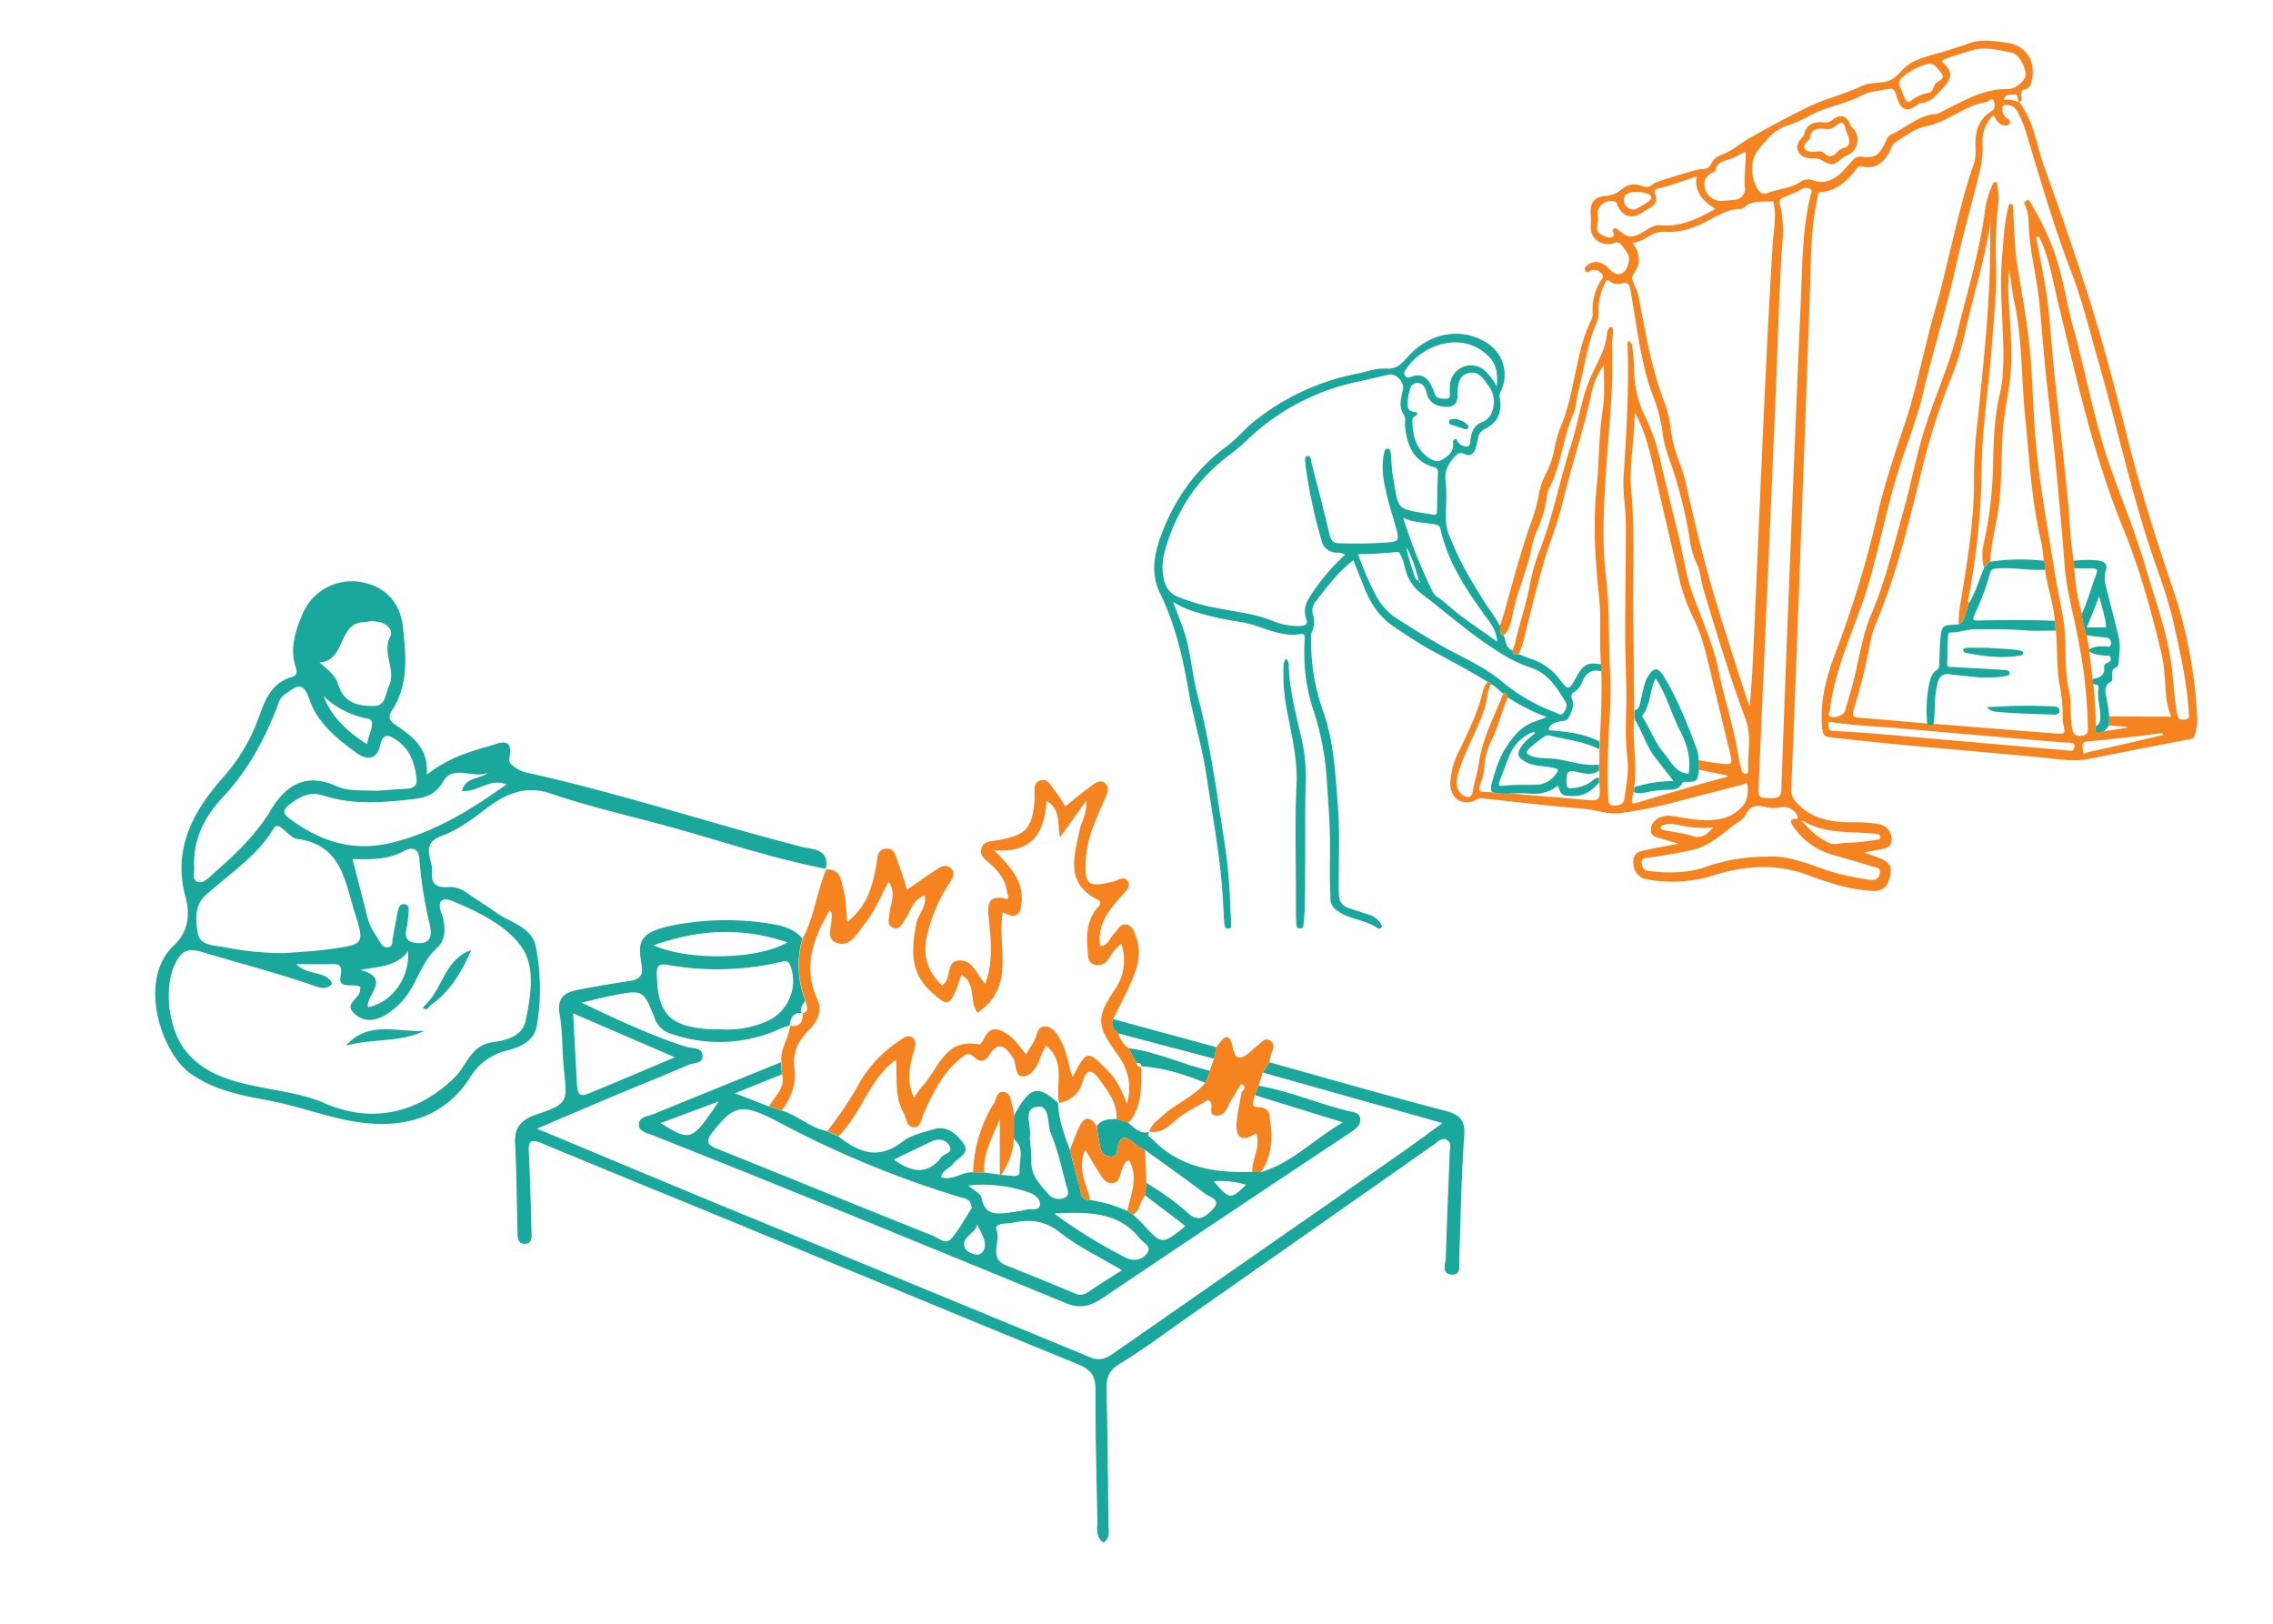 <svg xmlns="http://www.w3.org/2000/svg" viewBox="0 0 700 500"><title>Birthday</title><path d="M254.42,267.59l-.13,0,0,.16Z" style="fill:#1aa89d"/><path d="M165.35,315.72a66.48,66.48,0,0,0-.38-24.36c-1.23-5.93-7.78-7.21-12.14-10.34-2.91-2.09-6-3.93-8.94-6a9,9,0,0,0-5.94-1.88c-3.59.37-5.25-1.2-4.9-4.53.4-3.81-3.85-8.72,2.84-11.16,4.74-1.73,8.75-4.57,12.82-7.71,5.72-4.4,12.18-8.33,20.73-5.43,11,3.72,22.34,6.42,33.57,9.4,17.11,4.54,33.84,10.47,51.28,13.81,1.34-6.23-4.21-5.93-7.48-6.77-28.25-7.3-56-16.52-84.48-22.81-2.65-.59-5.82-2.61-5.52-4.12,1.54-7.65-3.3-4.81-6.37-4-6.38,1.76-12.71,3.8-19,8.74.53-7.44-3.45-11-8.09-14.29-1.61-1.15-4.7-2.39-2.74-5.35,5.31-8,4.42-16.75,3.52-25.52-.82-8-5.55-13-13.36-14.24A16.47,16.47,0,0,0,93.2,189c-2.1,5-3.94,10.21-2.31,15.83.4,1.38,1.16,3-1,3.61-7.24,2.14-8.71,8.68-10.92,14.36a56.76,56.76,0,0,1-10.54,16.89c-9.13,10.45-15.28,21.83-11.29,36.6,1.32,4.89,1.12,10.42-3.58,14.82-11.33,10.62-3.89,32.87,4.87,39.29C66,335.9,74.66,337.32,83.37,339c12,2.31,23.31,7.58,36,7.07,11.21-.45,19.75-5.5,25.38-14.23a18,18,0,0,1,11.53-8.37C160.48,322.33,164.56,320.52,165.35,315.72ZM132.26,284.3c.5,2.22,1.44,6.43-3.66,6.11-2.37-.15-4.1-1-3.51-3.93a42,42,0,0,0,.75-5.58c.07-1,.15-2.28-1.28-2.46s-1.76,1-2,2c-.63,2.86-1.06,5.75-1.64,8.62-.19.93.15,2.26-1.19,2.59-1.55.4-2.25-.84-2.9-1.89-1.44-2.31-3-4.53-3.67-7.25-1.44-5.86-3-11.69-4.63-18,5.74.19,11,.19,15.89-2.45,2.5-1.35,4.52-.85,4.74,2.49A126.29,126.29,0,0,0,132.26,284.3ZM111,298.66c5.81-1.08,11.08-1,14.69-5.74.43,8.36-4.91,15.7-12.41,17.25C112.66,306.34,120.66,301.29,111,298.66Zm-9.44-6.38c-4.6.64-9.26.82-13.88,1.22a96.86,96.86,0,0,1-19-1.89c-2.86-.56-7.08-.41-7.74-4.18-.71-4-1.14-8.56,2.41-11.78,7.26-6.57,15.76-11.91,20.94-20.56.72-1.21,1.69-.77,2.62,0,1.49,1.16,2.94,3,4.59,3.24,13.63,1.77,14.7,12.92,17.73,22.61S112.3,290.79,101.59,292.28Zm34.94-51.68c3.15-5.31,9.29-.62,13.83-2.71-2.44,2.2-6.72,1.07-8.12,5.68,4.91.43,8.92-4.17,13.72-2-11.18,8-22.57,15-36,18.08-11.6,2.67-21.65-.74-30.85-7.64-2.2-1.65-1.91-2.72.09-4.28,3.14-2.43,6.24-4.1,10.47-2.75,9.32,3,18.82,2.15,28.32,1C131.76,245.47,134.35,244.27,136.53,240.6ZM98.44,204c8.12-.56,5.6-12.21,13.56-12.42a6.46,6.46,0,0,0,1.61-.24c5.19-.37,7.66,2.48,6.57,4.64-2.65,5.29,1.95,10.26-.41,15.28-1.12,2.38-1,6-4.38,6.12-3.68.08-7.74-.31-10.09-4a18.84,18.84,0,0,1-1.47-3.45C102.8,207.12,98.1,204,98.44,204ZM113,229.17c-6.15-4-10.79-8.27-13.37-14.79a27,27,0,0,0,13.73,6.93C116,221.78,113.6,225.91,113,229.17ZM68.41,245.71C76,237.72,81,228.54,85,218.63c.7-1.75,1.06-3.83,2.72-4.83,2.73-1.66,5.37-5,7.52,1.44,2.41,7.25,8.52,12.29,14.74,16.74,3.37,2.4,6.19,1.65,7.11-2.51,1-4.4,3.24-2.79,5.33-1.34,3.94,2.73,5.23,6.89,5.85,11.36.35,2.55-1,3.3-3.29,3.41-3,.15-5.92.39-9.23.62-3.84-.3-8.1.35-12.15-1.46-8-3.59-14.67-1.85-20.22,7.42-4.86,8.13-11.59,14.16-18.47,20.25-1.18,1-2.67,2.64-4.41,1.62-1.36-.81-.61-2.68-.69-4.07C59.29,258.79,63,251.49,68.41,245.71Zm83.52,75.18c-7.06.92-8.1,7.17-11.9,10.88-11.21,11-25.46,14.31-39.92,8-6.57-2.87-13.39-3.67-20.2-5.05C71.36,333,63,330.85,57.19,323.61c-5.53-6.91-6.87-20.11-3-27.34,1.87-3.51,3.74-4.41,8-3.12,11.42,3.44,23,6.39,34.28,10.3,1.82.64,4.08,1.58,5.82-.53-1.93-4.26-7.29-2.23-11-6,4,0,6.86,0,9.71,0,2.45,0,4.76-.7,3.86,3.8-.82,4.11,4.1,1.9,6.13,3.18l-.12,1.23c-.27,2.42-5,4-1.81,6.93,3,2.79,6.46,2.47,9.92.3a22.08,22.08,0,0,0,6.35-5.92c3.39-4.68,4.7-10.47,9.32-14.61,2.72-2.42,2.7-6.93,1.28-10.69s.31-5,3.55-3.61c8,3.34,16.49,7.43,21.19,14.15,4.26,6.08,2.79,15,1.21,22.63C160.9,319.16,155.69,320.4,151.93,320.89Z" style="fill:#1aa89d"/><path d="M247,312h-.08l0,.08Z" style="fill:#1aa89d"/><path d="M243.22,315.78l-.06,0v.05Z" style="fill:#1aa89d"/><path d="M450.93,349.77c.36-5.09-1.54-6.6-6.18-7.81-18-4.68-35.87-9.85-53.78-14.84l-2.09,3.14,55.36,15.58c-4.79,3.45-8.87,6.48-13,9.38q-44,30.64-88.06,61.33c-2.48,1.73-4.4,2.66-7.43,1.41Q281,395.34,226.21,372.88c-20.05-8.27-40-16.66-60.85-25.33,8.51-3.63,16.42-7,24.36-10.36,7.4-3.11,14.88-6.05,22.23-9.27,1.58-.69,4.52-.31,4.41-2.79-.13-2.82-3.24-2.19-5.05-2.78-10.85-3.49-21.08-8.31-32.25-13.61,3.8-.88,6.58-1.61,9.4-2.16,9.58-1.86,9.68-1.88,13.15,7a7.57,7.57,0,0,0,5.28,4.81,44.92,44.92,0,0,0,33.41-1.61,27.42,27.42,0,0,1,2.86-1c.35-2.15.9-4.1,3.76-3.82-.81-1.6.43-2.67,1.09-3.88a29.57,29.57,0,0,1-.9-19.1c-2.35-2.7-5.54-3.82-8.93-4.37a85.34,85.34,0,0,0-31,.34c-10.2,2.11-10.88,4.8-9.6,12.14.58,3.3-.61,4.57-3.75,5-5.24.76-10.46,1.69-15.66,2.67-4.17.78-6.76,2.39-5.82,7.58,1,5.52.71,11.26,1.3,16.87,1.11,10.38,1.29,10.62-8.66,14.06-4.74,1.64-6.65,4.08-6.36,9,.5,8.77.48,17.57.74,26.35.06,1.8-.29,4.42,2.29,4.39s2-2.69,2-4.44c-.2-7.95-.42-15.89-.8-23.83-.15-3.09.38-4.2,3.79-2.78,20.26,8.44,40.59,16.7,60.88,25.06C262.25,391.41,297,405.81,331.76,420c3.87,1.58,5.62,3.36,5.61,7.66-.05,13.59.31,27.19.6,40.79,0,2.25-.66,4.91,1.9,6.59,2.23-1.68,1.5-3.7,1.48-5.45-.12-13.81-.25-27.61-.59-41.42-.09-3.6.46-6.05,4.05-8.2,7.21-4.34,13.95-9.45,20.86-14.29q38-26.64,76-53.29c1.13-.79,2.35-2.27,3.93-1.38s.9,2.6.85,4c-.39,10.67-.88,21.32-1.18,32-.06,2-1.61,5.37,1.95,5.49,2.92.09,2.07-3.15,2.15-5C449.89,374.85,450,362.28,450.93,349.77ZM243.42,297.42a13.52,13.52,0,0,1-7.5,17.16,30.3,30.3,0,0,1-14.2,2.37c-1.05,0-2.11.07-3.16,0-12.45-.89-16-4.73-16.28-16.95-.05-2.62.66-3.33,3.17-2.91a87,87,0,0,0,35.17-.91C241.93,295.86,242.82,295.68,243.42,297.42Zm-.94-7.24c-8.82,5.31-30.39,5.77-41.24.9C215.22,286.17,228.4,285.42,242.48,290.18Zm-34.65,35.38c-9.31,3.93-18.09,7.73-27,11.33-2.87,1.16-3-1.12-3.15-3.07-.38-6.87-.75-13.74-1.18-21.77Z" style="fill:#1aa89d"/><path d="M344.41,318.24,373.86,326c.26-1.18.51-2.35.77-3.52l-31.88-8.69C341.92,315.76,343,317.06,344.41,318.24Z" style="fill:#1aa89d"/><path d="M354,348.47l0,.06H354Z" style="fill:#1aa89d"/><path d="M236.76,340.67l-10.43-4,14.43-5.85-.18-3.77q-19.67,8-39.31,16c-1.84.75-4.72.86-4.5,3.5.17,2,2.69,2.39,4.44,3.09,12.73,5.09,25.49,10.12,38.19,15.29q44.55,18.1,89,36.41c4.37,1.81,7.65.71,11.16-1.64q24.09-16.21,48.26-32.3,14.18-9.47,28.39-18.9c1.49-1,2.84-2.14,2.69-3.93-.18-2.17-2.29-2.09-3.87-2.49-9.23-2.31-18-6.11-27.44-7.75-.37,1-.74,1.94-1.12,2.91l27.11,8.36c-9,5.24-15.66,12.49-25.26,15.34l-2.65-.08c-11.49.41-22.27-1.32-30.72-10-.64-.65-1.9-1.06-1-2.33-2.92.83-4.58-1.24-6.46-2.79l-3.65-1.19c-2.23.15-4.57,0-6.05,2.2A72.72,72.72,0,0,0,339,354a3.21,3.21,0,0,0,2.86,2.13,1.79,1.79,0,0,0,2.17-1.68c.72-6.54,3.59-3.73,6.41-1.51a13.79,13.79,0,0,0,2.18,1.17c6.25,4.51,12.55,9,18.71,13.59,1.38,1,4.83,1.82,2.35,4.45-1.84,2-4.32,4.48-7.54,1.63A82.11,82.11,0,0,0,353,364.24c-.12,1.28-.23,2.56-.35,3.84l12.41,9.44c-7,5.83-7.4,5.8-13-.49-1-1.08-2.07-2-3.1-3l-1.71-1.1a43.92,43.92,0,0,0-11.49-3.4c-3.1.15-2.82-2.39-3.33-4.19-1.05-3.7-2-7.44-2.94-11.16-1.66-4.72-3.54-9.38-3.6-14.48l.09.08c-6.45-5.9-8.89-5.22-13.75,3.84,0,2.38,0,4.75,0,7.13,3.43,2.73,1.61,6.49,1.78,9.78.11,2.13-2,1.59-3.4,1.46-2.5-.22-5-.62-7.47-.95l-3.46-.05c-3.34-.28-6.22,2.7-9.84,1.51.41-2.29,2.64-2.72,3.73-4.17,1.5-2,5.47-3.1,3-6.44-2.13-2.85-5-5.41-9.18-4.12-3.22,1-6.86,1.72-9.38,3.72-7.35,5.81-13.57,3.44-19.8-1.57l-3.51-1.6c-5.19-1-9-4.88-14-6.36Zm137,23.07a28.16,28.16,0,0,1,10,1.08C378.89,369.49,378.8,369.48,373.76,363.74ZM203.38,345.85l18-6.71C212.88,351.56,212.88,351.56,203.38,345.85Zm98.88,40c-1.17,1.24-4.39-.14-5-1.4-1.69-3.57,3.36-4.46,3.66-7.55C302.16,380.12,304.84,383.14,302.26,385.88Zm32.83,12a3.82,3.82,0,0,1-4.09.42c-7-2.91-14-5.8-21.08-8.6-5.69-2.27-1.58-7.28-3-10.86-.93-2.37,3.06-1.9,4.85-2.28,5.27-1.14,10-.75,14.69,3,5.52,4.39,12.11,7.47,19.06,11.61C341.71,393.61,338.32,395.63,335.09,397.88ZM351,381.36c1,1.33,3.81,2.34,2.33,4.44s-4.07,2.83-6.75,1.41a153.06,153.06,0,0,1-21.95-13.55C335.73,373.12,344.61,373.3,351,381.36Zm-31.82-40.53c4.33-.82,3.24,5.31,4.47,8.26,2.07,5,3.29,10.3,4.61,15.54.34,1.36,1.64,3.49-.69,4.33a4.32,4.32,0,0,1-4.68-1.2c-2.51-3-5.45-5.74-5.27-10.17a67.33,67.33,0,0,0-.51-7.25C318,347.32,314.7,341.67,319.16,340.83Zm-2.22,26.38c1.6.55,3.32,1.85,3.3,3.47,0,2.44-2.52,1.41-4,1.78a41.28,41.28,0,0,1-5,.86c-4.05.54-8,1.2-9-4.58-.21-1.21-2.27-2.11-4.09-3.68A43.14,43.14,0,0,1,316.94,367.21Zm-30.1-15.7c2.2-1,4.39-.71,5.53,1.33,1.24,2.21-1.58,2.32-2.47,3.48-4.23,5.5-9,4.8-14.67.76C279.42,355.07,283.12,353.27,286.84,351.51Zm8.73,17.1c1.56.48,3.5.44,3.63,3.46-1.84,2.83-3.7,6.38-6.25,9.34-1.74,2-4-.2-5.75-.92-21.94-8.77-43.82-17.67-65.74-26.49-2.88-1.16-4.88-1.82-1.92-5.53,6.6-8.25,8.73-9.1,21.18-2.45A307.77,307.77,0,0,0,295.57,368.61Z" style="fill:#1aa89d"/><path d="M351.5,328.4s0,0,0-.06h-.06Z" style="fill:#1aa89d"/><path d="M372.61,329.69c-8.47-1.89-16.35-5.85-25.06-6.9l2.37,4.48c.74.07,1.55,0,1.57,1.07,6.9.46,13.38,2.51,19.71,5.1Z" style="fill:#1aa89d"/><path d="M106.55,322c7.9-2.27,16.52-.91,24.15-4.54C122.43,317.87,113.33,314.17,106.55,322Z" style="fill:#1aa89d"/><path d="M131.64,308.76h0c-.48.53-1,1.05-1.45,1.57,1.06.8,1.74.35,2.25-.67,6.22-4.31,9.82-10.45,12.69-17.11C137.19,295.28,136.49,303.64,131.64,308.76Z" style="fill:#1aa89d"/><path d="M247,312.06l.05,0V312Z" style="fill:#f5831f"/><path d="M254.26,267.72h.11a.61.61,0,0,0,0-.12Z" style="fill:#f5831f"/><path d="M325.91,339.65l.09.08s0-.06,0-.09Z" style="fill:#f5831f"/><path d="M243.15,315.85h.06s0-.05,0-.07Z" style="fill:#f5831f"/><path d="M333.44,333c1.26-4.37,3.19-3.25,5-.79,2.67,3.7,5.71,7.36,5.39,12.37l3.65,1.19c4.49-5.07,3.9-11.27,4-17.32-1.09.4-1.19-.52-1.51-1.15l-2.37-4.48a8.33,8.33,0,0,1-3.14-4.55c-1.42-1.18-2.49-2.48-1.66-4.47,1.56-3.15,3.19-6.27,4.67-9.45,2.3-5,4.45-10,2.49-15.64-.54-1.54-1-3.43-2.82-3.95-2.08-.6-2.73,1.47-3.91,2.55-1.41,1.3-1.7,3.83-4.38,4-1.11-6.68,2.72-11.1,6.67-15.55,1-1.16,2.84-2.66,1.86-4.31-1.14-1.92-3-.34-4.53,0-7.77,1.93-8.94,1.11-8.48-6.83a33.44,33.44,0,0,1,1.76-8.55c1.26-3.74,3-7.33,4.52-11,.62-1.44,1-2.94-.41-4s-2.87,0-4,.81c-2.78,2.06-5.45,4.27-8.23,6.48a28,28,0,0,0-2.71-4.29c-1.39-1.46-2.26-4.32-4.58-3.83-3,.65-1.89,3.75-2.07,5.84-.78,9.2-2.55,11.16-11.93,12.75-1.64.28-3.56.2-4.34,2.07-.91,2.2.66,3.51,2.12,4.73,3,2.5,5.26,5.4,5.69,9.39.48,1.3.71,2.38-1.32,1.47-4.35-.52-4.76,1.86-4.45,5.35.61,6.82,1.72,13.74-1,21.19-2.76-3.32-3.88-7.29-7.79-7.27-4.69,0-2.27,5.69-5.52,7.68-4.53-4.25-5.95-9.28-4.66-15.2a49.76,49.76,0,0,1,7.14-16.6c.87-1.34,1.79-3.19,0-4.49-1.33-1-2.86-.31-4.13.56-3,2-6,4.12-9.12,6.26-.92-2.86-1.57-5.28-2.5-7.6-.81-2-1-5.16-3.86-5.05-3.07.11-2.72,3.2-3.15,5.38-1.22,6.29-2.74,12.44-8.92,17.16-.39-3.75-.33-6.89-1.14-9.8-.76-2.69-.73-6.58-5.31-6.33-2.94,6.93-3.68,14.58-7.26,21.29a29.57,29.57,0,0,0,.9,19.1c0,1.4,1.56,3.21-1,3.94.25,2.74-.79,4.23-3.79,3.81-.3,3.88-3.22,7.16-2.63,11.24l.18,3.77c1.09,4.23-2.32,6.67-4,9.81l3.93,1.24c2.82-3.87,4.55-8.2,3.87-12.94s1.14-8.49,4.41-11.77c2.54-2.55,4.28-5.92,2.79-9.12-4.73-10.15-1.51-19,3.68-27.77.19.27.48.51.54.8.67,3.1-2.25,7.62,1.42,9.13,4.35,1.8,6.63-3.16,8.8-5.8,3-3.62,4.75-8.21,7.35-12.94,2.53,3.6.51,6.69.3,9.73-.11,1.57-1,3.62,1.09,4.44s2.84-1.33,3.73-2.61c1.73-2.5,2.2-5.95,6-7.37.78,3.48-2,5.72-2.56,8.59-1.41,7.63-2.23,14.79,4.36,20.92,5.09,4.74,5.89,4.8,8.35-1.66.41-1.09.73-2.21,1.13-3.42,4.73,2.71,2.28,8,5,11.72,12-8.08,5.88-20.3,7.79-31,4.29,2.56,5.64.57,5.82-3.67.28-6.24-3.6-10.37-8.52-15.38,12.07,1,15.55-5.69,16.13-15.23,4.48,2.7,3.31,6.87,4.18,11.24l8.06-11.23c.4,4-1.49,6.33-2,8.92-1.65,8.08-4.65,16.44,5.62,21.6,1.71.85,0,2.2-.63,3-2.84,3.85-3,8.18-2.54,12.63.14,1.64,0,3.6,2,4.26s3.69-.4,4.79-2.16a11.76,11.76,0,0,1,3.59-4.21,15.78,15.78,0,0,1-2.15,14.28c-5.74,8.53-5.35,11,.82,19.59,2.88,4,4.91,8.68,3.05,15.44-1.69-4.38-3.18-7.46-5.67-10-6.51-6.7-6.69-6.76-11.09,1.78-1.31-4-1.78-7.87-3.62-11.28-1.16-2.14-2.38-4.32-4.92-4.35-2.35,0-2.33,2.6-3.17,4.2-.75,1.43-1.64,2.79-2.57,4.35-1.94-2.2-3.3-4.39-5.24-5.78-2.61-1.87-5.71-3.54-7.76,1-.31.7-1.11,1.82-1.49,1.74-10.41-2-12.37,7.19-17.19,12.54-1,1.05-1.71,2.26-2.89,3.86-2.27-5-1.4-9.41-.17-13.83.45-1.59,1.28-3.56-.32-4.68s-3.06.45-4.47,1.35a38,38,0,0,0-12.53,13.93,109,109,0,0,1-9.18,13.49l3.52,1.6c3.81-4,6.35-8.84,9.15-13.49,2.18-3.62,4.43-7.1,8.46-10,.5,5.62-.49,11.3,2.34,16.27.9,1.57.81,4.23,3,4.44,2.47.24,2.43-2.51,3.15-4.07,2.79-6.08,5.55-12.12,10.87-16.63,1.6-1.36,2.89-2.74,4.76-.87s3.45,1.22,4.61-.6c3-4.76,5.07-2.42,7.27.71,1.35,1.92.35,6.08,3.34,5.8,2.81-.26,4.41-3.56,5.39-6.45a27.39,27.39,0,0,1,1.52-3c6.23,5.17,2.8,11.91,4,17.64A8.72,8.72,0,0,0,333.44,333Z" style="fill:#f5831f"/><path d="M351.43,328.33v.09l.07,0Z" style="fill:#f5831f"/><path d="M354,348.52s0,0,0,0H354Z" style="fill:#f5831f"/><path d="M387.46,340.93c-2.66-.07-1.32-2.25-1-3.69.38-1,.75-1.94,1.12-2.91l1.28-4.07,2.09-3.14a13.58,13.58,0,0,1,.46-2.4c.58-1.56,1.61-3.25-.39-4.36-1.61-.89-2.61.74-3.71,1.57s-1.85,1.67-2.84,2.43c-2.28,1.77-4.07,2.09-4.75-1.48-1.15-6-3.16-3.15-5.11-.42-.26,1.17-.51,2.34-.77,3.52l-1.25,3.71-1.41,3.75c-3.7,4.4-9.26,6.45-13.4,10.34-1.54,1.44-3.29,2.52-3.8,4.7,4.07.69,6.31-2.17,9.08-4.31s6-3.67,8.95-5.43c2.5,1-.6,4.64,2.56,4.79,2.56.12,3.21-2.24,4.22-4,.81-1.44,1.67-2.84,2.52-4.26.47-.51.61-1.86,1.59-1.12.69.51.27,1.51-.51,2.07-.5,2.85-1.13,5.68-1.48,8.54-.58,4.82.68,7.49,6,4.18,1.39,4.44-1.44,8-1.26,11.93l2.65.08c3.28-4.75,3.65-10,2.9-15.5C390.92,343.12,391,341,387.46,340.93Z" style="fill:#f5831f"/><path d="M350.46,352.94c-2.82-2.22-5.69-5-6.41,1.51a1.79,1.79,0,0,1-2.17,1.68A3.21,3.21,0,0,1,339,354a72.72,72.72,0,0,1-1.27-7.25c-1.82-2.87-3.68-3.18-5.27.1-1.14,2.36-2,4.85-3,7.28,1,3.72,1.89,7.46,2.94,11.16.51,1.8.23,4.34,3.33,4.19-1-4.84-4.13-9.38-1.51-15.41,1.47,2.4,2.68,4.55,4,6.6,1,1.55,2,3.64,4.05,3.65,2.87,0,2.48-2.92,3.46-4.61.5-.84.47-2.06,2-2.39,2.94,5.29.56,10.41-.58,15.56L349,374c2.22-1.36,2-4.21,3.68-5.89.12-1.29.23-2.57.35-3.85q-.19-5.06-.37-10.13A13.79,13.79,0,0,1,350.46,352.94Z" style="fill:#f5831f"/><path d="M308.93,336.23c-2-.1-2.07,2.26-2.91,3.61a42.83,42.83,0,0,0-6.33,21.1l3.46.05c-.51-5.46,2.11-10.07,4.75-16.36v17.7a21.33,21.33,0,0,0,4.34-11.63c0-2.38,0-4.75,0-7.13a20.74,20.74,0,0,0-.48-3.06C311.25,338.81,311.3,336.35,308.93,336.23Z" style="fill:#f5831f"/><path d="M669,180.83c-5-14.84-9.75-29.76-13.57-45-3.74-14.88-7.58-29.74-12.19-44.36-4.22-13.41-8.86-26.69-13.62-39.91-2.44-6.78-3.21-14.23-7.82-20.17,1.26-.36.6-1.41.66-2.14s-.12-1.51.89-1.66c1.82-.28,2.15-1.73,2.44-3.14,1.15-5.7-1.85-10.42-7.59-11.25-4.1-.58-8.35-1.3-12.41.36-1.57.63-3.19,1-4.75,1.56-4.05,1.44-8.34,2.09-12.23,4.1-2.7,1.4-4.2,4.3-6.72,5.49s-5.87.41-8.61,1.73c-5.47,2.63-11.44,3.92-16.91,6.63q-9.06,4.49-17.82,9.49c-3.08,1.78-5.74,4.26-9.23,5.38A5.14,5.14,0,0,0,527,50.4a2.93,2.93,0,0,1-3.12,1.66c-.91-.1-13.67,3.86-14.44,4.35a1,1,0,0,0-.2.12c-1.06,1.19-2.29,1.19-3.71.69a5.91,5.91,0,0,0-6.09,1.07,8.51,8.51,0,0,1-5.17,2.06c-3.27.33-4.53,2-4.42,5.34a19.52,19.52,0,0,1,.09,3.34c-.55,3.79,2.32,6.57,6.17,6.08,1.09-.14,2.23-1.13,3.22.34a15.33,15.33,0,0,1,2.08,2.9c.66,1.76-.18,4.78-1.66,5.64-1.89,1.11-3.15-.14-4.34-1.38a6,6,0,0,0-3.28-1.86,3.79,3.79,0,0,0-2.95.67c-.66.44-1.44,1.08-1,1.94.5,1.06,1.23.08,1.81-.11a2.89,2.89,0,0,1,3.21,1,1.15,1.15,0,0,1,.12,1.67,16.72,16.72,0,0,0-2.81,10.69,5.71,5.71,0,0,1-.85,2.72c-2.87,6.21-3.86,13-5.38,19.55a73.56,73.56,0,0,1-3,11,36.66,36.66,0,0,0-2.52,8A26.7,26.7,0,0,1,476,146a22.17,22.17,0,0,0-2.18,6.83,53.9,53.9,0,0,1-2.78,9.37c-2.16,6.33-4,12.78-5.79,19.21-1.07,3.75-1.92,7.57-3.3,11.24.21,1.06-.54,2.47,1.1,3,2.12-1.93,2.39-4.75,2.92-7.21,1.49-6.88,4.49-13.3,5.81-20.22a21.62,21.62,0,0,1,1.64-5,37.5,37.5,0,0,0,2.94-10.08,8,8,0,0,1,.62-2.56c3.86-7.28,4.3-15.67,7.54-23.15,1.06-2.46,1-5.16,1.71-7.67,1.8-6.85,2.62-14,5.52-20.53a6.84,6.84,0,0,0,.53-3.28,18.67,18.67,0,0,1,2-8.79c.37-.83.64-1.15,1.51-.54a3.9,3.9,0,0,0,3.42.74c2.38-.8,2.75.69,3,2.37.61,3.62,1.18,7.25,1.78,10.88,1.21,7.24,2.46,14.47,5.09,21.38A46,46,0,0,1,512,133.15c.44,3.92,1.85,7.57,3.13,11.28a143,143,0,0,1,5.33,22.09,24.87,24.87,0,0,0,2,6.87c1.23,2.47,1.3,5.26,2.08,7.84,4,13.46,8.11,26.93,13,40.11,2,5.44.61,10.69.84,16,0,.48-.13,1-.82.89a1.27,1.27,0,0,1-1.22-1c-.31-1.24-.66-2.47-.86-3.73-1.43-9.26-4.43-18.15-6.3-27.29-1.66-8.15-5.14-15.57-7.91-23.29-1.86-5.19-2.67-10.68-3.89-16-2-8.63-4.28-17.18-6.22-25.82a60.15,60.15,0,0,0-4.63-13.05A33.35,33.35,0,0,1,503.25,114c0-2.24-.29-4.47-.49-6.69-.08-.85-.13-1.76-1.15-2.26-.62.49-.37,1.16-.35,1.73.42,13.29-.39,26.53-1.24,39.78-.32,5,.67,10.05.7,15.08,0,10.54-.21,21.09-.23,31.64,0,5.75.16,11.51.34,17.26.23,7.67-.61,15.34.36,23,.51,4.07-.37,8.12-.89,12.17-.26,2-1.52,2.33-3.2,2.36-1.88,0-1.74-1.34-1.81-2.48-.3-5.43-.18-10.87,0-16.31.24-7.27,1-14.56.58-21.8-.55-10-.08-20-1.3-29.93-1.34-10.9-.65-21.85.05-32.8.81-12.51,2.29-25,1.85-37.58-.06-1.75.18-3.51.28-5.26,0-.49,0-1.05-.53-1.2s-.77.44-1,.85a2.8,2.8,0,0,0-.28.92c-.37,4.93-3,9-4.93,13.38-3,6.68-3.88,14-6.1,20.89-3.51,10.86-5.56,22.14-9.76,32.79a59.05,59.05,0,0,0-3.07,10.82c-1.09,5.9-3.14,11.54-4.4,17.39a17.35,17.35,0,0,1-.91,2.46c.17,1.12.74,1.58,1.87,1.16a15.86,15.86,0,0,0,1.64-4.48c2.05-7.95,3.85-16,6.2-23.84,1.85-6.18,4.28-12.19,5.8-18.49,2.72-11.33,6.48-22.38,8.9-33.79a23.7,23.7,0,0,1,3.75-8.41c0,4.69.36,9.36-.38,14-1.24,7.84-1,15.78-1.85,23.66-1.17,11.34-.42,22.65.78,34,.73,6.82,0,13.74.58,20.6,0,.73.06,1.45.1,2.17.2,7.2-.09,14.39-.5,21.57a4.61,4.61,0,0,1-.06,2.39l-.06,4.73v1.86l0,2.19c0,.51,0,1,0,1.54.36,5.69.36,5.65-5.31,5.14-7.19-.64-14.38-1.21-21.57-1.82a17.77,17.77,0,0,1-6.08-.45,1.92,1.92,0,0,1-.24,0c-4.15-.16-4.61.28-2.9-3.94a15,15,0,0,0,.66-3.76,22.16,22.16,0,0,1,1.92-7.62c2.32-4.41,3.31-9.32,5.36-13.82,0-.94-.38-1.48-1.43-1.2-2.7,6.94-6.35,13.58-7.43,21-.44,3.09-1.44,6-1.94,9.06-.31,1.87-1.55,2.27-3.13,1.17-1.74-1.2-2.21-3.69-1.57-6,2-7.16,5.9-13.52,8.3-20.51.86-2.5.67-5.24,2-7.58-.12-.57-.53-.72-1-.73a5.17,5.17,0,0,0-1.41,2.47c-1.55,6.74-4.6,12.87-7.55,19.06a23.36,23.36,0,0,0-2.6,9.61c-.08,4.9,4.13,7.38,8.17,5a2.37,2.37,0,0,1,1.57-.33c10.57,1.13,21.13,2.4,31.72,3.26,3.63.3,7.08,1.81,10.81,1.32a135,135,0,0,0,15.73-3.1c7.35-1.88,14.69-3.82,22-5.69.51-.13,1.51-1.06,1.6.35.14,2.31,0,4.53-1.71,6.47a12.65,12.65,0,0,1-8.41,4c-4.55.54-8.91-.53-13.32-1.18a6.51,6.51,0,0,0-4.76,1.15,3.83,3.83,0,0,0-1.57,3.57c.07,1.47,1.35,1.68,2.37,2,1.86.62,3.76,1.12,6.12,1.8-4.05.8-7.59,1.43-11.09,2.21-1.44.32-2.7,1.07-2.83,2.84-.23,3.27,1.28,5.49,4.52,6a41.91,41.91,0,0,0,19.67-1.12c9.81-3.16,19.72-3.95,29.62-.21,2.32.88,4.68,1.65,7,2.4a52.71,52.71,0,0,0,12.67,2.45c3.39.22,4.92-1.27,5.65-4.9.55-2.72-.37-4.11-3.55-5.31-1.38-.52-2.78-1-4.6-1.6,2.34-.45,4.23-.78,6.09-1.2,1.23-.27,2.27-.84,2.45-2.28a4.83,4.83,0,0,0-3.82-5.28,51.11,51.11,0,0,0-9.08-.56c-6.24-.13-12.11-1.18-16.51-6.23a5.19,5.19,0,0,1-1.49-3.86q1.27-31.77,2.46-63.53,1.7-45.31,3.33-90.64c.33-9.41.17-18.86,2.34-28.12.15-.64-.18-1.57.92-1.65,5-.41,8.25-3.49,11.06-7.24a1.59,1.59,0,0,1,1.85-.66c3.68.83,6.13-.94,8-3.91.71-1.15,1-2.83,2-3.47,3-1.92,6.11-4.3,9.47-5,6.83-1.34,12-6.45,18.81-7.54.69-.11,1.48-1.38,2-.49s.66,2.62-.42,3.26c-4.34,2.57-5.18,6.59-5.09,11.11a13.51,13.51,0,0,1-.41,5c-5.17,14.73-7.67,30.17-12,45.12-3.41,11.73-5.56,23.82-9.44,35.41-3.1,9.25-6.21,18.5-8.38,28a325.74,325.74,0,0,1-13,42.58c-2.82,7.47-4.77,15.06-3.94,23.16.16,1.57.52,2.27,2.35,2.49,22.39,2.66,44.89,4.23,67.32,6.47,4,.4,8.08,1.09,12.17.27q15.63-3.11,31.28-6.11c.83-.16,1.41-.49,1.58-1.21a16.9,16.9,0,0,0,.77-4.45A144,144,0,0,0,669,180.83Zm-140,54.2c-2-.26-3.94-.62-5.91-.94a7.06,7.06,0,0,0,.11,2.93l8.88,1.79,0,.35c-3.74,1-7.49,2-11.22,3.09q-7.92,2.28-15.82,4.66c-2.67.8-2.71.79-2.24-1.91a9.3,9.3,0,0,1,.34-1.14l.09-1.47c1.1-7-.61-13.94,0-20.91l0-2.69c-.08-9.35-.1-18.7-.26-28-.22-13.26.6-26.52-.61-39.78-.57-6.34.48-12.76.84-19.14.09-1.48.2-3,.32-4.76,3.05,5.51,4.38,11.24,5.71,17q4.15,17.83,8.31,35.66A60.17,60.17,0,0,0,522,191.35c2.52,5.43,3.69,11.17,5.08,16.89,1.84,7.61,3.69,15.2,5.5,22.81C533.69,235.61,533.66,235.64,529.05,235ZM586.1,23.63a18.88,18.88,0,0,1,7.33-3.88c2.35-.61,3.31,1.5,4.45,2.82s-.15,2.1-1.25,2.69c-.7.38-.89,1.11-1.18,1.75s-.61,1.41-1.35,1.57a11.79,11.79,0,0,0-5.72,2.57,1,1,0,0,1-1.47-.27c-.78-1.64-1.42-3.34-2-4.66A2.61,2.61,0,0,1,586.1,23.63ZM527.48,53.12c.29-.12.78-.27.8-.45.45-3.42,3.61-3.07,5.71-4.18,1.18-.62,2.39-1.2,3.6-1.81.2,3.83-.62,7.65-.18,11.54a3.38,3.38,0,0,1-3,3.27,42.62,42.62,0,0,1-4.51.37A5.1,5.1,0,0,1,525,57.68C524.51,55.49,525.46,54,527.48,53.12Zm-25.21,6.13a10.2,10.2,0,0,1,5.13.41c1.47.42,1.38,1.63.16,2.47a30,30,0,0,1-3.66,2.19c-1.51.75-3.82-.66-3.78-2.69C500,60.48,500.69,59.62,502.27,59.25Zm-3.63,11.8c-.5-.38-1-1-1.68-.63s-.18,1,0,1.45.06.94-.5,1.12c-1.29.43-2.33-.26-3.38-.82a2,2,0,0,1-1.22-2.35,11.44,11.44,0,0,0,.17-4c-.13-2.62,3-4.72,5.46-3.67.34.15.38.4.5.7,1.56,4,4.59,4.9,8.12,2.36a16.37,16.37,0,0,1,1.86-1.08c1.68-.92,2.62-2.23,1.8-4.13-.51-1.17-.06-1.77.9-2,4-.77,7.78-2.45,11.7-3.58l.3-.17-.18.29c-.71,3.78,1.5,7.44,5.84,9.75-5.28,3-10.71,5.69-17.15,5.08-2-.18-3.6,1.18-5.26,2.13C502.64,73.39,501.64,73.33,498.64,71.05Zm38.87,142.83c-3.43-10.81-7-21.56-10.18-32.45s-5.8-22.05-8.29-33.18a38.91,38.91,0,0,0-1.61-5.26,43.67,43.67,0,0,1-2.91-10.84,32.66,32.66,0,0,0-1.91-8.15c-4.05-10.58-5.89-21.69-8-32.75-.34-1.84-1.45-3.41-1.88-5.08s1.62-3.06,1.86-4.94a7.89,7.89,0,0,0-1.86-6.37,14.9,14.9,0,0,0,5.17-2.17,8.69,8.69,0,0,1,5.25-1.32c4.52.26,8.46-1.13,12.52-3.24,3.1-1.61,6.3-3.69,10.09-3.79a1.84,1.84,0,0,0,1.15-.27c2.64-2.62,6.08-1.77,9.18-2.08,1.2,4.6,0,9.24-.22,13.91q-1.26,21.32-2.27,42.62c-1.17,25.24-2.24,50.47-3.35,75.71-.34,7.73-.68,15.47-1.41,23.31C538.42,216.32,537.9,215.12,537.51,213.88Zm-25,41.76c-.47-.1-1.06-.19-1.07-.75s.56-.72,1-.89c1.92-.71,3.8,0,5.65.27a32.3,32.3,0,0,0,9.49.53c-1.84,2.15-3.52,3.53-6.44,2.63S515.36,256.22,512.47,255.64ZM555.72,253c5.7,3.34,12.07,3.1,18.34,3.47,1.27.07,2.54.15,3.81.29.56.06,1.13.31,1.18,1,.07.84-.67.79-1.17.86-2,.29-4.09.58-6.15.78-1.9.18-3.82,0-5.71.45a5.07,5.07,0,0,1-3.86-.89,21.22,21.22,0,0,1-6.7-5.66l-.73-.36C555.09,252.61,555.4,252.81,555.72,253Zm-2.23-1.83c.18.47.29,1-.47,1-2.44.1-1.27,1.54-.72,2.35a21.36,21.36,0,0,0,12,8.66c4.14,1.22,8.3,2.36,12.41,3.67.95.31,2.62.24,2.2,2.17s-1.75,2.09-3.29,1.86a75.91,75.91,0,0,1-13.53-3.07c-6-2.09-12-4.5-17.72-4a57,57,0,0,0-19,3.1c-5.77,2.06-11.77,2-17.78,1.27-1.61-.18-1.86-1.33-2-2.54-.15-1.45,1.09-1.4,2-1.53,4.66-.66,9.31-1.37,13.91-2.46,5.54-1.32,9.28-5.45,13.74-8.46a6.59,6.59,0,0,0,2.4-2.31c1.3-3,3.48-3,6.13-2.36a10.34,10.34,0,0,0,4.76,0A4.71,4.71,0,0,1,553.49,251.19Zm4.08-190.93c-2.5,10.27-2.48,20.78-2.94,31.22-1.39,31.56-2.63,63.12-3.9,94.69q-1.14,28.52-2.14,57.06c-.07,2.06-.86,2.53-2.69,2.55-4.45,0-4.48.1-4.29-4.27q1.73-39.56,3.48-79.1.93-21.45,1.83-42.9c.54-13.35.93-26.7,1.65-40,.15-2.75.41-5.52.61-8.23-.26-2.76-.17-5.52-1-8.14-.45-1.43,0-1.93,1.3-2.41a52.77,52.77,0,0,0,5.41-2.49,2.53,2.53,0,0,1,2.52-.1C558.4,58.7,557.74,59.54,557.57,60.26Zm42.24-26.8c-1.28.65-2.58,1.6-3.93,1.71-5.25.45-8.86,4.27-13.37,6.2-1.19.5-1.51,1.8-2.06,2.85-2.05,3.93-3.18,4.55-7.49,4.05-1.23-.15-1.91.58-2.63,1.34-1.69,1.8-3.11,3.87-5.32,5.15a7.29,7.29,0,0,1-6.41.89,4.14,4.14,0,0,0-3.92.24c-3.11,2.18-6.95,2.22-10.34,3.58-1.32.53-2.21,0-3-1.17a10.87,10.87,0,0,1-1.68-6.12c-.2-3.74,1.46-5.68,3.67-8.25s4.2-4.32,7.32-5.3a43.27,43.27,0,0,0,7.18-3.26c5-2.62,10.66-3.35,15.63-6,2.6-1.37,5.57-1.39,8.36-2,1.73-.38,2,1.58,2.37,2.68,1.39,4.07,3.11,4.68,6.56,2.08.12-.09.23-.31.35-.31,3.47-.08,5.19-2.48,7.33-4.79,2.53-2.73,3.06-4.55.47-7.24-.32-.33-.85-.49-.89-1.16a82.23,82.23,0,0,1,9.89-3.25c3.8-1,7.89.15,11.77.89,2.15.42,4.45,4.94,4.09,7.16-.26,1.63-3.26,4.1-5.41,4C611.43,27.29,605.67,30.51,599.81,33.46Zm21.93-2.06c-1.49-.32-2.93-1-4.59-.54.24-2.11,1.93-1.54,3-1.72C621.84,28.84,621.15,30.65,621.74,31.4Zm17.12,198.5c-.12.75-.31,1.41-1.33,1.3-1.5-.17-3-.29-4.53-.42q-17.19-1.49-34.38-3c-11.14-.94-22.27-2.08-33.44-2.66-2-.11-2-.19-2.15-2.89,7.61,1.26,15.13,1.43,22.6,2.11,16.39,1.48,32.78,2.85,49.18,4.25,1,.09,1.91.07,2.86.15C638.34,228.83,639,229,638.86,229.9Zm15.51-.81c-3.73.86-7.47,1.73-11.22,2.51-.54.11-1.72,1.18-1.68-.43,0-1-.82-2.67,1.44-2.85,4.85-.4,9.7-1,14.54-1.51,2.85-.31,5.69-.71,8.53-1.07l.16.61C662.22,227.26,658.3,228.19,654.37,229.09Zm-4.74-8.47c0,.93-.07,1.86-.11,2.8l5.58.37,0,.32-7.2,1.11c-1.1-.13-3.19,1.27-2.49-1.62a122.56,122.56,0,0,0-.77-13,2,2,0,0,1-.22-1.56q-.51-4.26-1-8.52c0-.19,0-.38,0-.57-.26-1.44-.53-2.89-.79-4.33a25.35,25.35,0,0,1-1.5-6.65,64.07,64.07,0,0,1-2.31-14l-.21-2.26c-1.11-6.64-1.22-13.37-1.9-20-1.28-12.56-2.69-25.11-4.05-37.66-.95-8.74-1.25-17.55-2.69-26.23-.79-4.81-1.73-9.59-2.64-14.37-.11-.54-.51-1.25,0-1.48.85-.34.94.6,1.19,1.14,2.72,6,3.67,12.38,5.2,18.66,5.73,23.66,10.94,47.46,20.22,70.14,5.08,12.42,8.62,25.42,11.75,38.47,1,4.31,1,8.88,1.45,13.33a24.2,24.2,0,0,0,1.5,6Zm23.07,1c-1.72.16-2-.69-2.25-2-1.05-5.51-1.1-11.14-2-16.64-1.59-10-5.18-19.59-8-29.32-3.83-13.12-9.63-25.56-13.38-38.71-3.21-11.23-5.41-22.7-8.55-33.92-2.25-8-3.23-16.32-6.16-24.14a83.81,83.81,0,0,0-7-14.4c-.28-.46-.39-1.18-1.17-.7-.43.26-1.08.44-.65,1.25,1.33,2.49,1.15,5.27,1.32,7.94.5,7.6,2.48,15,3.22,22.53.82,8.35,1.37,16.73,2.34,25.06C631.71,130,633,141.32,634,152.7c.66,7.17,1.3,14.33,1.83,21.51.6,8,3,15.68,4.35,23.54A153.8,153.8,0,0,1,643,224.42c0,1.78-.86,2-2,2.18s-2.3-.06-2.74-1.77c-1-3.86-.1-7.84-1-11.68-1.2-5.1-1.11-10.31-1.21-15.5-.14-7.17-2.14-14-3.23-21.05-2.07-13.4-4.63-26.73-5.85-40.29-1-10.68-.95-21.41-2.23-32-.91-7.61-2.26-15.17-3.5-22.74-.87-5.23-.83-10.51-1.2-15.77,0-.56,0-1.13-.06-1.68s-.06-1.29-.74-1.33-.69.71-.82,1.25c-1.16,4.82-1.39,9.76-1.83,14.68-.76,8.57,0,17.1.29,25.65.18,5.84.24,11.67-1.1,17.42-1.71,7.29-1.83,14.76-2,22.17A122.16,122.16,0,0,1,611,167a15.65,15.65,0,0,0,0,7.81c.54-.73,1-1.56,1.91-1.9.22-5.62,1.83-11,2.58-16.55,1-7.39.79-14.83,1.2-22.25.29-5.21,1.31-10.28,2.08-15.41,1.32-8.77.32-17.55-.17-26.31a44.54,44.54,0,0,1,.23-9.15c.49,3.25.82,6.54,1.51,9.75,2.49,11.55,2.13,23.36,3.31,35,1.32,13,1.91,26.12,5,38.92a51.12,51.12,0,0,1,.71,5.69,5.38,5.38,0,0,1,.43,2.74c.68,5.32,2.63,10.41,3,15.79.11,1,.21,2,.32,3,.61,5.47.15,11,1.12,16.46a48,48,0,0,1,1,10.69,6.22,6.22,0,0,0,.18,1.66c.71,3.06.71,3.15-2.53,2.9-12.49-.94-25-2-37.45-2.93a2.24,2.24,0,0,1-1.89-.11c-6.92-.6-13.85-1.24-20.78-1.77-1.75-.14-2.55-.3-1.89-2.49a173.61,173.61,0,0,0,4.89-19.75,31.41,31.41,0,0,1,1.91-6.67c6.47-15.3,10.22-31.4,14.19-47.45a210.12,210.12,0,0,1,9.35-29.16c2.52-6.16,3.82-12.7,5.38-19.12,2.29-9.37,5.09-18.64,6.42-28.26-.2,5.8-.06,11.61-.3,17.4-.59,14.78-2.19,29.48-3.68,44.2A152.54,152.54,0,0,0,607.9,147c.18,12.94-2,25.62-4.06,38.32a36.32,36.32,0,0,0-.65,6.9c2.06-.95,1.83-3.2,2.67-4.84.27-.5.16-1.22.55-1.75-.14-.18-.42-.4-.39-.54a221.22,221.22,0,0,0,4.26-41.64c.16-12.23,2.23-24.35,3.1-36.54.63-8.85,1.69-17.67,1.27-26.58a134.1,134.1,0,0,1,.68-17,16.69,16.69,0,0,0-.26-6.18c-.12-.41.21-1.06-.51-1.1-.54,0-.79.47-1,.9a29,29,0,0,0-2.3,8.29c-1.72,12.54-5.4,24.64-8.4,36.88-2.65,10.81-7.41,20.91-10.61,31.54-2.3,7.66-3.77,15.52-5.93,23.21-3.07,10.91-5.61,22-10.11,32.46-2.53,5.92-3.44,12.28-4.93,18.49-.87,3.65-1.94,7.25-3,10.86-.47,1.66-3.38,2.74-4.77,1.82-.79-.52-.06-1.1,0-1.66,1.64-14.32,8.63-27,12.41-40.68,3-10.71,5.19-21.59,8.4-32.23,2.48-8.25,5.88-16.21,7.86-24.64,3.14-13.37,7.34-26.5,10.3-39.89,2.27-10.22,5.29-20.22,7.6-30.42a28.15,28.15,0,0,0,.44-7.15,11.06,11.06,0,0,1,3.32-8.31c1,1.21,1.5,2.7,3.09,3,.7.14,1.51.34,1.95-.44s-.21-1.21-.69-1.6a3.35,3.35,0,0,1-1.45-3.54c.14-.59.58-.56,1.11-.58a3.48,3.48,0,0,1,3.47,2,43,43,0,0,1,3.33,8.7c4.11,13.61,8.06,27.26,13.18,40.54,3.49,9,5.73,18.45,8.4,27.74,5.15,17.88,9.19,36.06,14.75,53.84,2.83,9.06,6.5,17.86,8.55,27.19,1.94,8.9,4,17.76,4.52,26.91C674.14,220.32,674.57,221.46,672.7,221.63Z" style="fill:#f5831f"/><path d="M569.82,38.4c-1-2.75-3.05-3.42-5.32-1.61a3.23,3.23,0,0,1-2.5.92c-3.43-.38-5.57.48-6.34,3.58a3.18,3.18,0,0,1-.81,1.15c-1.1,1.2-1.77,2.59-1.06,4.14s2.25,2.13,4,2.23c.94,0,1.88-.2,2.8.31,3.6,2,3.89,2,6.9-.51a4.71,4.71,0,0,1,1.21-.7,5.23,5.23,0,0,0,2.15-8.22A4.28,4.28,0,0,1,569.82,38.4Zm-2.26,7.25a2.93,2.93,0,0,0-1.56,1c-1.25,1.41-2.54,2.17-4.22.5-.89-.9-2.14-.36-3.22-.41s-2.22,0-2.79-1,.43-1.69,1-2.4a2.34,2.34,0,0,0,.66-1c.46-2.65,2.27-3,5.15-2.58.76.19,1.88-.27,3-1.23,1.51-1.27,2.48-.8,2.75,1.17a13.3,13.3,0,0,0,.8,2C569.69,43.43,569.94,45.12,567.56,45.65Z" style="fill:#f5831f"/><path d="M485,213a6.5,6.5,0,0,0,2.26-3c1.09-2.78,2.89-4.06,5.9-3.24,0-.72-.07-1.44-.1-2.17-4-.76-5.47,0-7.52,3.72-2.45,4.45-2.46,4.47-5.44.61a17.48,17.48,0,0,0-8.68-6.05c-1.29-.42-2.52-1-3.78-1.48-1.13.42-1.7,0-1.87-1.16-2.21-.7-1.91-2.92-2.7-4.48-1.65-.53-.9-1.94-1.11-3a73.91,73.91,0,0,0-4.3-6.6c-3.74-5.93-7.46-11.9-10.14-18.41-1-2.34-2.12-4.71-2.2-7.28-.13-4.07.36-8.19-.12-12.2-.39-3.16.73-5.3,2.6-7.44.9-1,1.7-1.77,3.24-1s2.81.1,3.34-1.58c.36-1.14.6-2.32.86-3.48a3.41,3.41,0,0,1,1.88-2.56c4-2,5.38-4.8,4.84-9.37a3.25,3.25,0,0,1,.1-2.08,11.53,11.53,0,0,0-4-15.06c-7.61-5-17.63-3.5-24.45,4.11-2,2.21-3.39,3.92-6.81,3.69-2.93-.2-6,1-8.93,1.59a72.63,72.63,0,0,0-31.46,14.53c-3.06,2.43-5.53,5.55-8.7,7.88-9.45,6.93-15.87,16.08-20,27-2.25,6-3.46,12-.48,18.13,4.64,9.5,7,19.64,8.79,30,1.5,8.64,4.14,17.05,5.46,25.77,2.05,13.51,4.63,26.94,5.24,40.63.08,1.84.18,3.67.36,5.5.07.65.09,1.49,1.19,1.44s.92-.91.9-1.57c-.07-1.75-.26-3.5-.31-5.26a154.36,154.36,0,0,0-1.7-19.34c-2.42-15.46-4.44-31-8.46-46.18-1.73-6.55-2-13.44-4.28-19.89-.92-2.6-1.94-5.17-3.15-8.39a27.34,27.34,0,0,0,7,3.14A91.77,91.77,0,0,0,382,191.52c6.27.9,11.9,4.89,18.59,3.73,1.53-.26,1.24,1.07,1.2,2a57.44,57.44,0,0,0,2.48,20.83,84.36,84.36,0,0,1,4.21,20.37c.6,8.85,1.33,17.7,1.1,26.6-.11,3.91.05,7.83.15,11.75a4.27,4.27,0,0,0,2.1,3.63c3.74,2.74,8.53,2.76,12.28,5.27a.93.93,0,0,0,1.31-.09c.3-.42,0-.9-.27-1.31a6.31,6.31,0,0,0-3.6-2.64c-2-.67-3.94-1.3-5.92-1.93-2.19-.7-3.25-1.91-3.3-4.49-.18-9.19.4-18.39-.34-27.58-.79-9.8-1.22-19.61-4.63-29a64.09,64.09,0,0,1-3.59-21.9,4.35,4.35,0,0,1,.2-2.11,7,7,0,0,0,.38-5.36,4.42,4.42,0,0,1,.95-4.23c3.49-4.46,6.87-9,11.48-12.58,1.09,2.74,2.18,5.47,3.25,8.2,1.88,4.76,4.44,9,8.81,12,3.91,2.63,7.79,5.32,11.94,7.56,5.83,3.15,11.71,6.22,17.34,9.72.5,0,.91.16,1,.73,1.53.58,2.49,1.92,3.75,2.86,1.05-.28,1.4.26,1.43,1.2a64.68,64.68,0,0,0,12.05,6.07l-4,1.48c-4.06,1.5-6.59,4.73-8.75,8.18s-3.27,7.41-4.37,11.32a3.14,3.14,0,0,0,.25,2.09,17.77,17.77,0,0,0,6.08.45,44.84,44.84,0,0,1,6.45.11,12,12,0,0,0,7.82-2.53c.82,2.94,1.31,3.23,4.93,3.19,3.29,0,5.63-1.77,7.68-4.09,0-.51,0-1,0-1.54-1-.11-1.61.57-2.28,1.1a9.88,9.88,0,0,1-4.33,1.87c-3.35.65-3.62.34-3.35-3.1.14-1.68.69-2.07,2.39-1.79,2.51.42,5.13,1.51,7.59-.27v-1.86c-4.45.53-8.65-1-13-1.67-2.59-.39-5.24-.05-7.79-.95-1.76-.62-1.95-1.24-.55-2.49a52.82,52.82,0,0,1,4.5-3.52,1.91,1.91,0,0,1,1.77-.28c5.06,1.29,10.35,1.74,15.09,4.18a4.61,4.61,0,0,0,.06-2.39c-4.87-2.5-10.19-3-15.64-3.49.28-1.79,1.83-2.28,3-2.57s2.6,0,3.27-1.42c.83-1.73,1.75-3.57,1-5.49A1.59,1.59,0,0,1,485,213Zm-16.44,16.8c-1.56,2.38-1.22,3.37,1.2,4.78s5.41,1.19,8.12,1.76c2.36.5,2.41.65.87,2.51a7.5,7.5,0,0,1-5.86,2.81c-3.36.05-6.72-.07-10.07.3-1.36.14-1.48-.28-1-1.46,1.1-2.65,2-5.38,3.09-8a13.21,13.21,0,0,1,6.24-6.67,4.31,4.31,0,0,1,1.12-.36c.13,0,.29.09.54.18C471.35,227,469.69,228.1,468.59,229.78Zm-11.83-41.05c1.83,2.52,4.05,4.85,4.36,8.85-4.17-3-7.93-5.47-11.53-8.22-2.28-1.73-4.32-3.79-6.71-5.41a4.37,4.37,0,0,1-1.5-1.49,158.42,158.42,0,0,1-9.22-23.08c3.14,1.63,6.52,1.46,9.71,2.06a1.89,1.89,0,0,1,1.83,1.73C445.89,172.78,451.05,180.9,456.76,188.73Zm-19.45-9.43s-.12.08-.18.12l-.12-.57C437.26,178.89,437.35,179.05,437.31,179.3Zm-.37-.52c-.95-.14-1.12-1-1.35-1.68a68.43,68.43,0,0,1-2.52-8.68C435,171.65,435.94,175.22,436.94,178.78Zm22.74-52.64a5.09,5.09,0,0,1-3.06,3.74c-2.43.89-3.33,2.77-3.69,5.12-.13.91,0,2.28-1,2.47a3.19,3.19,0,0,1-3-1.54c-.22-.31-.31-.83-.8-.7a1,1,0,0,0-.61,1.17c.4,2.83-1.87,4.27-3.59,5.25s-3.91-.47-5.34-1.86c-2.94-2.87-3.55-6.64-3.59-10.57,0-1.18,1.73-1,1.5-2.21-2.81-.42-3.13-.83-2.91-3.85a8.37,8.37,0,0,1,.28-1.88c.46-1.39.51-3.27,2.5-3.35s2.62,1.55,3,3c.74,3.16,2.88,4.12,5.76,4.32,2.48.17,3.72-.92,3.8-3.44,0-.16,0-.32,0-.48,0-4,.87-5.91,3.49-6.48,3.17-.69,4.43,1.85,5.95,3.86A8,8,0,0,1,459.68,126.14Zm-26.9-12.06c4.82-7.91,17.74-12.66,25.88-4.17,2.17,2.26,2.74,5.32,2.28,9.06a16.27,16.27,0,0,0-3.79-5,6.47,6.47,0,0,0-10.52,4c-.14.78-.06,1.59-.15,2.38s.57,2.36-1.09,2.4c-1.38,0-3,.13-3.6-1.67a16.66,16.66,0,0,0-1.33-3.06c-1.47-2.35-3.28-3-5.89-2-.66.24-1.16.41-1.69-.16A1.33,1.33,0,0,1,432.78,114.08Zm-30.72,29A157.72,157.72,0,0,0,407,166.5a4.73,4.73,0,0,0,4.48,3.67,5.42,5.42,0,0,1,2.8.62,63.14,63.14,0,0,0-9.52,10.9c-1.92,2.74-3.8,5.33-2.44,9,.51,1.38-.2,2-1.89,2.07a20.16,20.16,0,0,1-8.36-1.51c-5.89-2.42-12.26-2.9-18.42-4.22a58.24,58.24,0,0,1-11-3.3c-2.67-1.16-3.82-3.19-4.32-5.84a17.23,17.23,0,0,1,.3-7.82c3.31-12.11,9.62-22.22,19.75-29.79a57.67,57.67,0,0,0,5.68-4.78,69.67,69.67,0,0,1,34.59-18.06c3.05-.65,6.06-1.45,9.11-2.08,2.24-.47,4.75,2.35,4.29,4.58-.56,2.69-1.48,5.37.41,8,.54.77.11,2.19.23,3.3.65,5.8,2.46,10.81,8.85,12.58a1.47,1.47,0,0,1,1.29,1.67c-.15,3.92-.23,7.84-.27,11.76,0,1.07-.39,1.48-1.44,1.21-.23-.06-.47-.1-.71-.14-10.68-1.76-9.57-1-11.44-11.64-.41-2.28-.43-4.62-.65-6.92-.07-.72-.17-1.62-1.09-1.59-.71,0-.89.85-1,1.47-1.1,5.1.13,10,1.39,14.88.73,2.86,1.72,5.66,2.44,8.52.85,3.42.66,3.64-2.74,4a141.85,141.85,0,0,1-14.87.24c-1.71,0-2.52-.79-2.93-2.48-1.78-7.37-3.66-14.72-5.56-22.07-.23-.9-.13-2.52-1.42-2.29C401.55,140.63,402,142.16,402.06,143.06Zm79.45,76.44c-.65,1-1.62.16-2.37-.12a56,56,0,0,1-16.7-9.67c-4.79-4-10.53-6.64-16-9.55s-10.62-6.2-15.83-9.47a19.05,19.05,0,0,1-6.91-7.48,107.21,107.21,0,0,1-5.46-12.62,107.54,107.54,0,0,0,12-.67c.82-.11.78.45,1.07.92,1,1.68,1.21,3.63,1.83,5.43a13.46,13.46,0,0,0,4.64,6.51c7.89,6,15.29,12.61,23.71,17.88a42,42,0,0,0,9.85,4.85c5.44,1.68,8.12,6.21,10.86,10.63C482.88,217.29,482.14,218.54,481.51,219.5Z" style="fill:#1aa89d"/><path d="M396.89,205.14a2.55,2.55,0,0,0-.86-2.3,3.51,3.51,0,0,0-.74,2.59,54.77,54.77,0,0,0,.68,11.22c1.39,8.25,3.7,16.39,3.32,24.88-.61,13.26-.06,26.53-.19,39.79,0,1.12.08,2.23.15,3.35,0,.68.19,1.23,1.09,1.22s1.05-.46,1.1-1.2c.08-1.43.31-2.86.35-4.29.33-13.43-.06-26.85.35-40.28a53.58,53.58,0,0,0-1.51-13.54C399,219.51,397.15,212.47,396.89,205.14Z" style="fill:#1aa89d"/><path d="M617.56,208.18c.57-.1,1.25-.2,1.31-.83.08-.86-.75-.91-1.34-1a6,6,0,0,0-1.2-.11l-14.83-.85c-.81-.05-1.88.33-1.83-1.15.09-2.64.1-5.28.23-7.91,0-.64-.08-1.63,1-1.59,2.43.08,4.72-.93,7.07-.94,5.19,0,10.39-.14,15.59.3,3.16.26,6.36.08,9.54.1-.11-1-.21-2-.32-3-7.56-.37-15.13-.31-22.7-.14-2.84.06-2.77.07-1.7-2.46a74.91,74.91,0,0,0,4.41-11.84c.37-1.52,1.12-1.66,2.47-1.75,4.87-.32,9.69.75,14.55.4a5.38,5.38,0,0,0-.43-2.74,63.57,63.57,0,0,0-16.42.29c-.92.34-1.37,1.17-1.91,1.9-1.55,3.61-2.6,7.42-4.64,10.82-.39.53-.28,1.25-.55,1.75-.84,1.64-.61,3.89-2.67,4.84-.4,0-.8.09-1.19.1-3.63.11-4,.32-4.38,3.87-.29,2.61-.27,5.25-.39,7.88,0,.78.08,1.65-.73,2.15-1.83,1.16-2.14,3.12-2.51,5a41.5,41.5,0,0,0-.46,11.67,2.24,2.24,0,0,0,1.89.11c.1-.87.26-1.73.3-2.6.18-3.43.12-6.88,1-10.24.5-1.93,1.62-2.83,3.64-2.59,2.54.31,5.08.56,7.62.83A34.86,34.86,0,0,0,617.56,208.18Z" style="fill:#1aa89d"/><path d="M523.14,234.09a14.67,14.67,0,0,0-.46-3.07c-2.89-7.86-6-15.64-10.34-22.83-1.72-2.83-3.11-2.72-4.86.13-1.2,2-1.38,4.22-2,6.36-.4,1.49-.17,3.4-2.13,4.11l0,2.69c2.47,3.64,3.48,8.06,6.22,11.56,1.85,2.36,3.68,4.74,5.8,7.45a41.38,41.38,0,0,0-12.06,1.9l-.09,1.47c1.23.67,2.51.35,3.75.13a34.17,34.17,0,0,1,7.13-.8c1.57,0,3-.27,3.88-1.84a.9.9,0,0,1,.9-.58c3.79,0,3.79,0,4.36-3.75A7.06,7.06,0,0,1,523.14,234.09Zm-2.95,2.68c0,.47-.12.93-.19,1.45-4-.2-5.35-3.72-7.41-6.1-2.78-3.2-4.23-7.29-6.47-10.86-.2-.33-.54-.64-.22-1.07,2.15-2.95,2.26-6.58,3.33-9.89a13.2,13.2,0,0,1,.68-1.4c3.39,5.22,4.79,10.86,7.41,15.95C519.25,228.59,520.54,232.48,520.19,236.77Z" style="fill:#1aa89d"/><path d="M652.5,196.33c-1.11-4.72-2.32-9.42-3.55-14.11-.56-2.16-1.18-4.25-.43-6.55.61-1.84-.39-2.77-2.27-3.08a33.17,33.17,0,0,0-7.65.11l.21,2.26c1.82,0,3.65.13,5.48.08,1.27,0,1.84.34,1.34,1.64-1.58,4.07-2.62,8.34-4.51,12.29a25.35,25.35,0,0,0,1.5,6.65c1.89.23,3.78.5,5.67.68,1.24.12,1.93.65,1.79,2s-1.22.67-1.87.71c-1.66.09-3.35-.1-4.8,1,0,.19,0,.38,0,.57,1.55,1.12,3.39,1.13,5.19,1.35.49,0,1.19-.25,1.35.55s.07,1.25-.73,1.51-1.31.7-1.22,1.52c.28,2.72-1.6,3.19-3.59,3.59a2,2,0,0,0,.22,1.56c.78.1,1.78.08,1.61,1.24-.46,3.12.68,6.14.55,9.24a2.48,2.48,0,0,1-1.39,2.51c-.7,2.9,1.39,1.5,2.49,1.63l1.59-1.8c0-.94.07-1.87.11-2.8-.2-1.81-.45-3.6-.8-5.4s-1.13-4,1.22-5.3c.67-.39.52-1.3.48-2-.06-1-.09-1.88,1.08-2.36a1.76,1.76,0,0,0,.89-1.61C652.66,201.4,653.09,198.84,652.5,196.33Zm-9.86-3.13c1.34-3.31,2.72-6.39,3.78-9.64.87,3.23,1.94,6.35,2.21,9.64Zm6.16.23-.09-.17.1,0S648.8,193.39,648.8,193.43Z" style="fill:#1aa89d"/><path d="M632.46,217.54c-3-.14-6.06-.25-9.08-.21-3.63,0-7.25.25-11.49.41a3.67,3.67,0,0,0,2.5,1.38c6,.61,12,.73,17.93.92.79,0,1.76,0,1.9-1C634.39,217.79,633.31,217.58,632.46,217.54Z" style="fill:#1aa89d"/><path d="M612.15,199.48h-6.21c-.55,0-1.28,0-1.36.68s.68.85,1.19.94c5.35,1,10.72,1.72,16.16.79.53-.09,1.23-.11,1.15-.89-.05-.57-.66-.6-1.12-.7C619,199.69,616.07,199.87,612.15,199.48Z" style="fill:#1aa89d"/><path d="M451.73,130.59a6.44,6.44,0,0,0-3.91-1.58c-.66,0-1.4.09-1.56.82-.19.89.64.93,1.22,1.12l3.4,1.12c.48.16,1,.24,1.27-.26S452.09,130.91,451.73,130.59Z" style="fill:#1aa89d"/></svg>